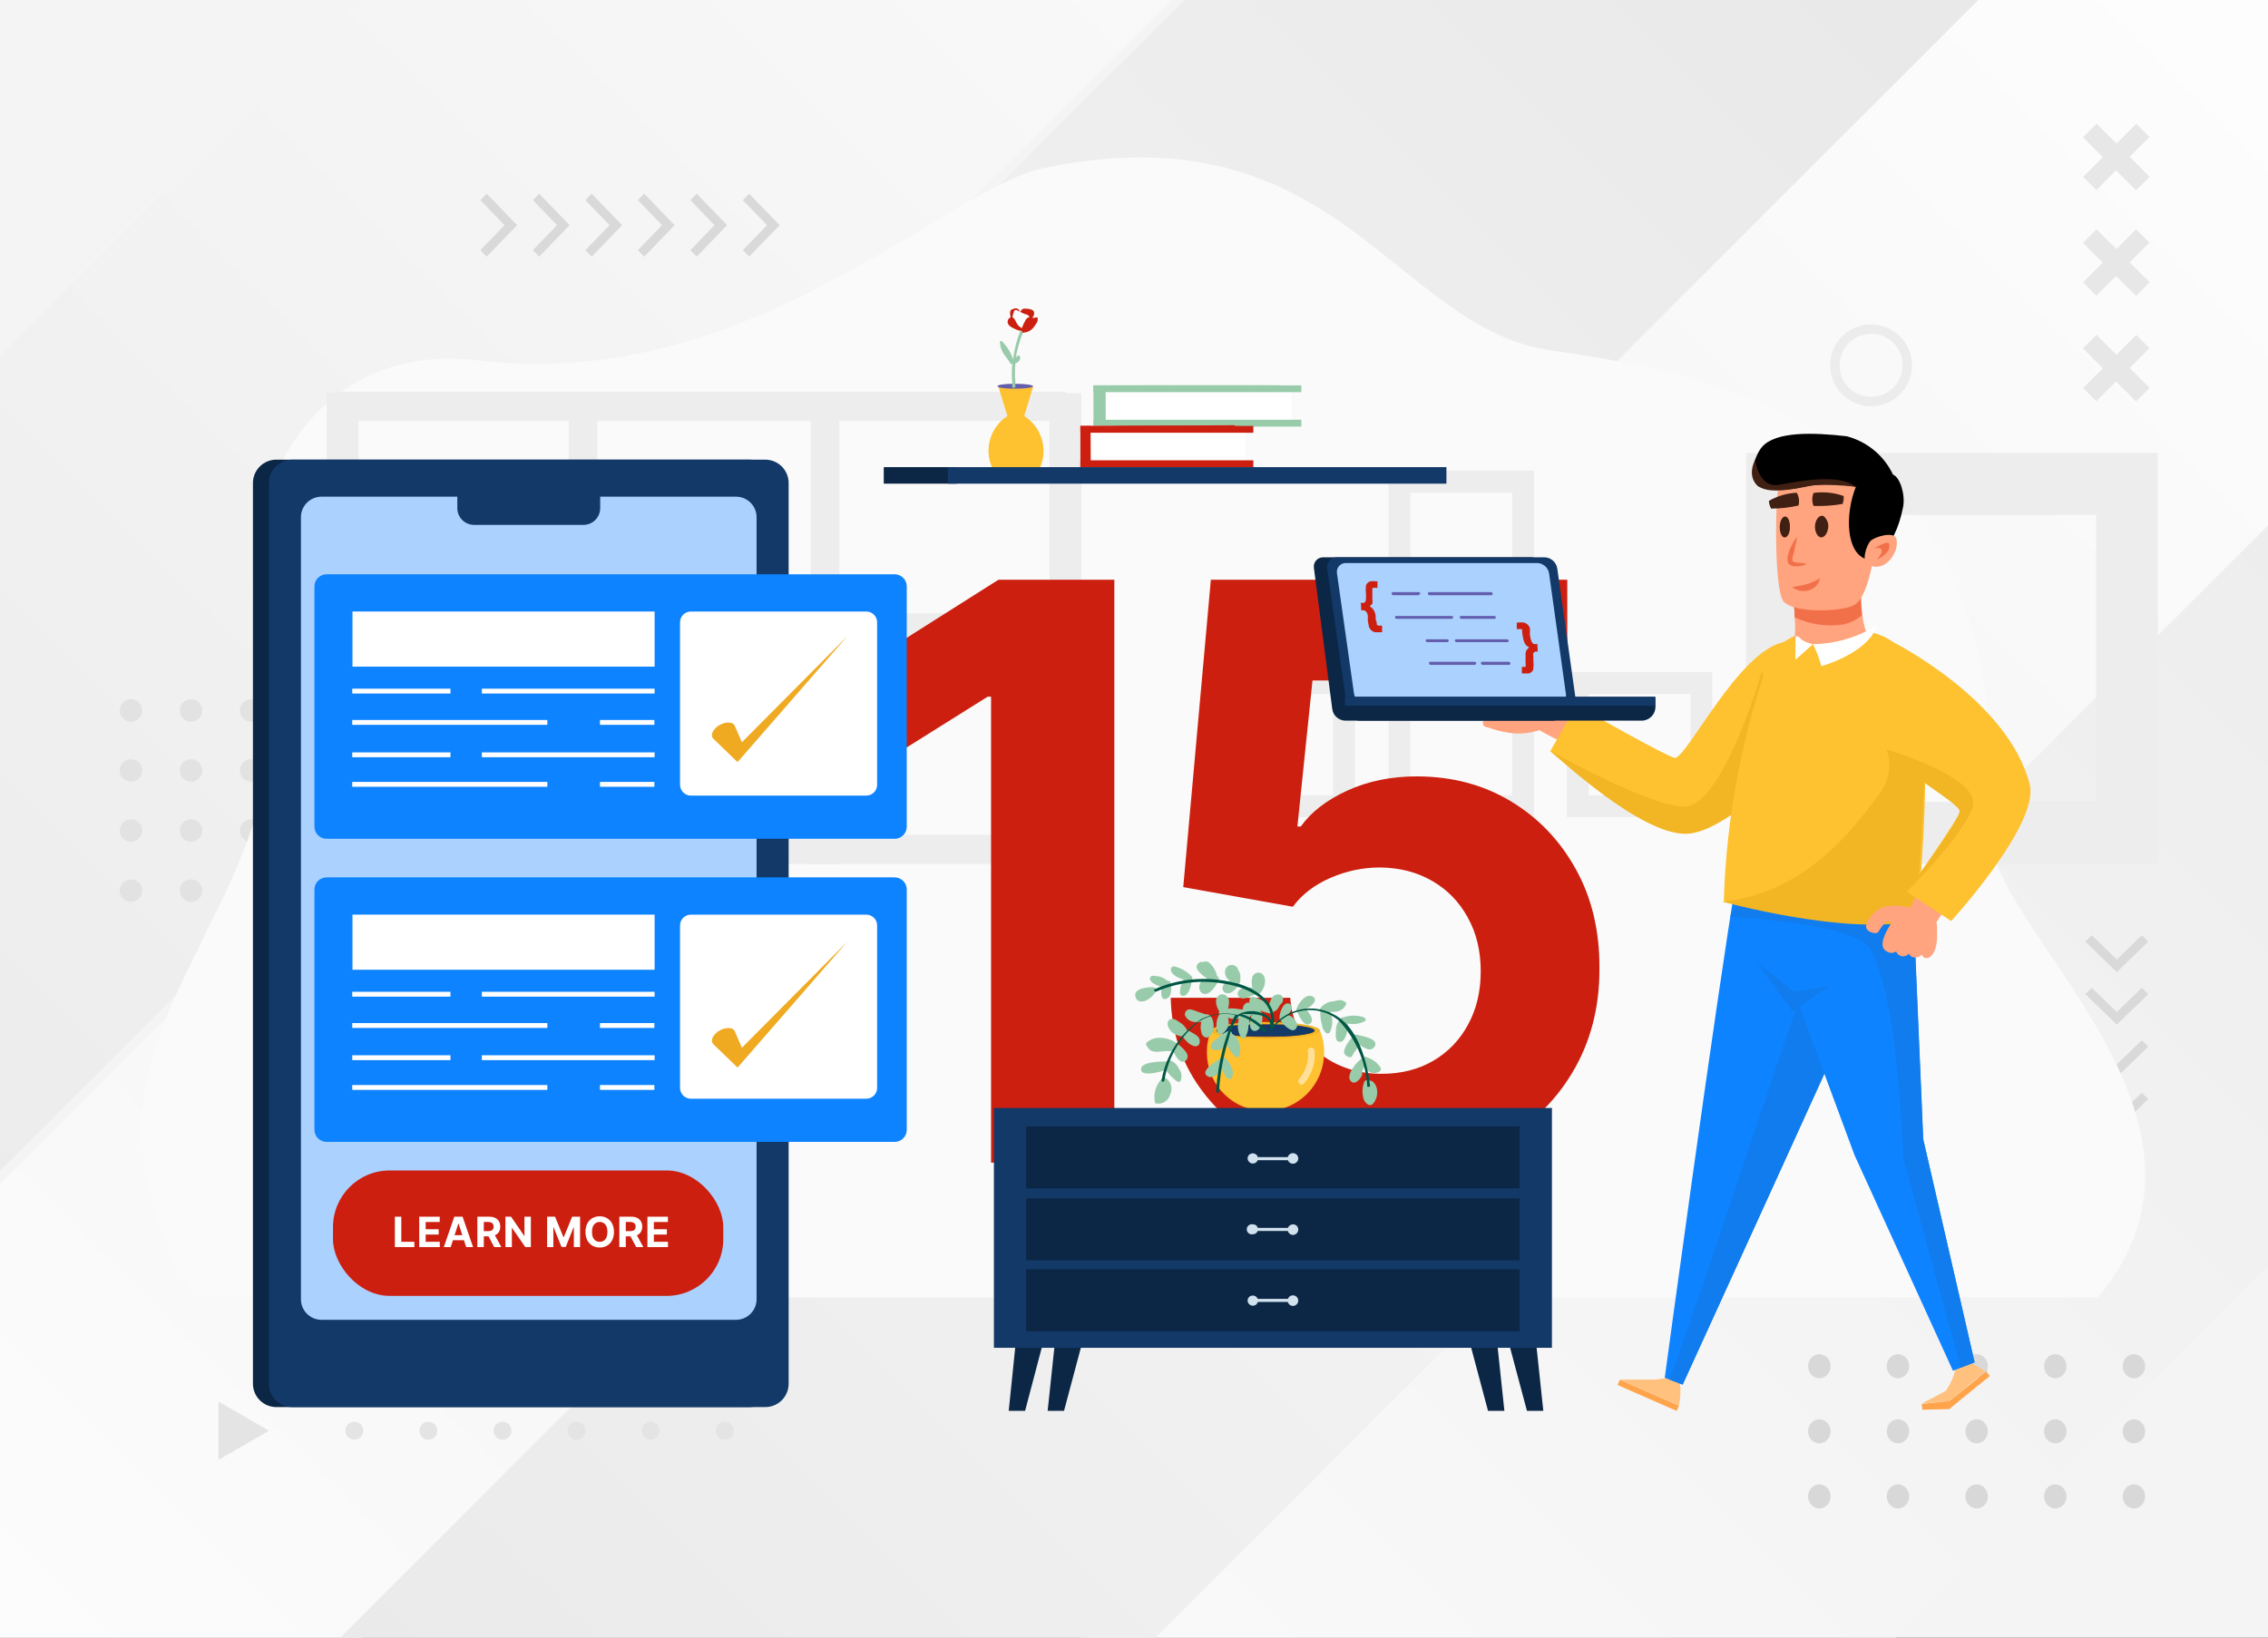 <svg width="720" height="520" viewBox="0 0 720 520" fill="none" xmlns="http://www.w3.org/2000/svg">
<rect x="0" y="0" width="720" height="520" fill="#333333" stroke="none"/>
<g clip-path="url(#clip0_4395_11535)">
<rect width="720" height="520" fill="#F4F4F4"/>
<rect x="517.044" y="-141" width="183" height="951.829" transform="rotate(45 517.044 -141)" fill="url(#paint0_linear_4395_11535)"/>
<rect x="860.044" y="3" width="183" height="951.829" transform="rotate(45 860.044 3)" fill="url(#paint1_linear_4395_11535)"/>
<rect x="720.044" y="-92" width="183" height="951.829" transform="rotate(45 720.044 -92)" fill="url(#paint2_linear_4395_11535)"/>
<rect x="417.044" y="-304" width="183" height="951.829" transform="rotate(45 417.044 -304)" fill="url(#paint3_linear_4395_11535)"/>
<ellipse cx="577.567" cy="475.172" rx="3.567" ry="3.828" fill="#D8D8D8"/>
<ellipse cx="577.567" cy="454.5" rx="3.567" ry="3.828" fill="#D8D8D8"/>
<ellipse cx="577.567" cy="433.828" rx="3.567" ry="3.828" fill="#D8D8D8"/>
<ellipse cx="602.533" cy="475.172" rx="3.567" ry="3.828" fill="#D8D8D8"/>
<ellipse cx="602.533" cy="454.5" rx="3.567" ry="3.828" fill="#D8D8D8"/>
<ellipse cx="602.533" cy="433.828" rx="3.567" ry="3.828" fill="#D8D8D8"/>
<ellipse cx="627.5" cy="475.172" rx="3.567" ry="3.828" fill="#D8D8D8"/>
<ellipse cx="627.5" cy="454.5" rx="3.567" ry="3.828" fill="#D8D8D8"/>
<ellipse cx="627.5" cy="433.828" rx="3.567" ry="3.828" fill="#D8D8D8"/>
<ellipse cx="652.467" cy="475.172" rx="3.567" ry="3.828" fill="#D8D8D8"/>
<ellipse cx="652.467" cy="454.5" rx="3.567" ry="3.828" fill="#D8D8D8"/>
<ellipse cx="652.467" cy="433.828" rx="3.567" ry="3.828" fill="#D8D8D8"/>
<ellipse cx="677.433" cy="475.172" rx="3.567" ry="3.828" fill="#D8D8D8"/>
<ellipse cx="677.433" cy="454.5" rx="3.567" ry="3.828" fill="#D8D8D8"/>
<ellipse cx="677.433" cy="433.828" rx="3.567" ry="3.828" fill="#D8D8D8"/>
<path d="M661.312 56.159L667.574 49.897L661.262 43.585L665.585 39.262L671.897 45.574L678.159 39.312L682.367 43.519L676.104 49.782L682.432 56.11L678.11 60.432L671.782 54.104L665.519 60.367L661.312 56.159Z" fill="#E7E7E7"/>
<path d="M661.312 89.686L667.574 83.424L661.262 77.112L665.585 72.79L671.897 79.101L678.159 72.839L682.367 77.047L676.104 83.309L682.432 89.637L678.11 93.96L671.782 87.632L665.519 93.894L661.312 89.686Z" fill="#E7E7E7"/>
<path d="M661.312 123.21L667.574 116.947L661.262 110.636L665.585 106.313L671.897 112.625L678.159 106.362L682.367 110.57L676.104 116.832L682.432 123.16L678.11 127.483L671.782 121.155L665.519 127.417L661.312 123.21Z" fill="#E7E7E7"/>
<circle cx="41.576" cy="225.576" r="3.576" fill="#E2E2E2"/>
<circle cx="41.576" cy="244.649" r="3.576" fill="#E2E2E2"/>
<circle cx="41.576" cy="263.721" r="3.576" fill="#E2E2E2"/>
<circle cx="41.576" cy="282.801" r="3.576" fill="#E2E2E2"/>
<circle cx="60.651" cy="225.576" r="3.576" fill="#E2E2E2"/>
<circle cx="60.651" cy="244.649" r="3.576" fill="#E2E2E2"/>
<circle cx="60.651" cy="263.721" r="3.576" fill="#E2E2E2"/>
<circle cx="60.651" cy="282.801" r="3.576" fill="#E2E2E2"/>
<circle cx="79.725" cy="225.576" r="3.576" fill="#E2E2E2"/>
<circle cx="79.725" cy="244.649" r="3.576" fill="#E2E2E2"/>
<circle cx="79.725" cy="263.721" r="3.576" fill="#E2E2E2"/>
<circle cx="79.725" cy="282.801" r="3.576" fill="#E2E2E2"/>
<circle cx="98.799" cy="225.576" r="3.576" fill="#E2E2E2"/>
<circle cx="98.799" cy="244.649" r="3.576" fill="#E2E2E2"/>
<circle cx="98.799" cy="263.721" r="3.576" fill="#E2E2E2"/>
<circle cx="98.799" cy="282.801" r="3.576" fill="#E2E2E2"/>
<circle r="2.851" transform="matrix(4.37114e-08 -1 -1 -4.37114e-08 230.099 454.306)" fill="#E4E4E4"/>
<circle r="2.851" transform="matrix(4.37114e-08 -1 -1 -4.37114e-08 206.574 454.306)" fill="#E4E4E4"/>
<circle r="2.851" transform="matrix(4.37114e-08 -1 -1 -4.37114e-08 183.049 454.306)" fill="#E4E4E4"/>
<circle r="2.851" transform="matrix(4.37114e-08 -1 -1 -4.37114e-08 159.525 454.306)" fill="#E4E4E4"/>
<circle r="2.851" transform="matrix(4.37114e-08 -1 -1 -4.37114e-08 136 454.306)" fill="#E4E4E4"/>
<circle r="2.851" transform="matrix(4.37114e-08 -1 -1 -4.37114e-08 112.475 454.306)" fill="#E4E4E4"/>
<path d="M85.386 454.307L69.347 445.047L69.347 463.567L85.386 454.307Z" fill="#E4E4E4"/>
<circle cx="130" cy="392" r="11.5" stroke="#E7E7E7" stroke-width="3"/>
<circle cx="594" cy="116" r="11.5" stroke="#ECECEC" stroke-width="3"/>
<path d="M235.833 79.435L237.83 81.5L245.503 73.565L245.503 73.566L247.5 71.501L237.83 61.5L235.833 63.565L243.506 71.5L235.833 79.435Z" fill="#D9D9D9"/>
<path d="M219.167 79.435L221.163 81.5L228.836 73.565L228.837 73.566L230.833 71.501L221.163 61.5L219.167 63.565L226.839 71.5L219.167 79.435Z" fill="#D9D9D9"/>
<path d="M202.5 79.435L204.497 81.5L212.169 73.565L212.17 73.566L214.167 71.501L204.497 61.5L202.5 63.565L210.173 71.5L202.5 79.435Z" fill="#D9D9D9"/>
<path d="M185.833 79.435L187.83 81.5L195.503 73.565L195.503 73.566L197.5 71.501L187.83 61.5L185.833 63.565L193.506 71.5L185.833 79.435Z" fill="#D9D9D9"/>
<path d="M169.167 79.435L171.163 81.5L178.836 73.565L178.837 73.566L180.833 71.501L171.163 61.5L169.167 63.565L176.839 71.5L169.167 79.435Z" fill="#D9D9D9"/>
<path d="M152.5 79.435L154.497 81.5L162.169 73.565L162.17 73.566L164.167 71.501L154.497 61.5L152.5 63.565L160.173 71.5L152.5 79.435Z" fill="#D9D9D9"/>
<path d="M664.065 347L662 348.997L669.935 356.669L669.934 356.67L671.999 358.667L682 348.997L679.935 347L672 354.673L664.065 347Z" fill="#D9D9D9"/>
<path d="M664.065 330.333L662 332.33L669.935 340.003L669.934 340.003L671.999 342L682 332.33L679.935 330.333L672 338.006L664.065 330.333Z" fill="#D9D9D9"/>
<path d="M664.065 313.667L662 315.663L669.935 323.336L669.934 323.337L671.999 325.333L682 315.663L679.935 313.667L672 321.339L664.065 313.667Z" fill="#D9D9D9"/>
<path d="M664.065 297L662 298.997L669.935 306.669L669.934 306.67L671.999 308.667L682 298.997L679.935 297L672 304.673L664.065 297Z" fill="#D9D9D9"/>
<path d="M62.235 412C62.235 412 35.763 377.236 48.434 335.544C61.106 293.852 93.538 262.209 83.062 213.714C70.578 156.482 99.748 108.174 151.627 114.415C237.756 124.901 299.923 59.804 331.539 53.313C425.259 34.09 442.322 104.492 492.946 111.357C602.098 126.149 635.847 173.77 631.895 264.456C630.641 294.352 714.198 354.268 666.021 412H62.235Z" fill="#FAFAFA"/>
<path d="M338.164 133.63V124.392L105.931 124.392V133.63H338.164Z" fill="#EDEDED"/>
<path d="M338.227 203.951V194.713H105.994V203.951H338.227Z" fill="#EDEDED"/>
<path d="M338.164 274.334V265.096H105.931V274.334H338.164Z" fill="#EDEDED"/>
<path d="M113.807 124.824H103.698V274.446H113.807V124.824Z" fill="#EDEDED"/>
<path d="M189.629 124.824H180.531V274.446H189.629V124.824Z" fill="#EDEDED"/>
<path d="M266.462 124.824H257.364V274.446H266.462V124.824Z" fill="#EDEDED"/>
<path d="M343.295 124.824H333.186V274.446H343.295V124.824Z" fill="#EDEDED"/>
<path d="M164.619 231.852C162.965 234.568 161.852 237.577 161.341 240.713C160.774 242.913 160.27 245.112 159.829 247.375H158.379C159.248 241.281 160.448 235.24 161.972 229.276C162.492 227.395 163.519 225.691 164.941 224.351C166.364 223.01 168.127 222.084 170.041 221.672C173.508 220.666 177.038 219.85 180.568 218.907C175.846 218.925 171.137 219.41 166.511 220.352C164.699 220.785 162.911 221.31 161.152 221.923C163.486 215.361 166.201 208.94 169.284 202.693C163.484 208.455 159.157 215.52 156.667 223.295C154.177 231.071 153.597 239.329 154.975 247.375H153.714C152.616 240.58 151.164 233.847 149.364 227.202C146.631 221.446 142.383 216.538 137.072 213C136.631 212.685 136.189 213 136.378 213.691C138.9 219.535 143.06 224.186 145.708 229.904C147.851 234.555 149.553 239.394 151.255 244.295C149.035 241.733 145.93 240.096 142.556 239.708C136.694 239.016 134.046 242.473 132.155 247.563C132.155 248.129 132.848 248.443 133.1 248.003C134.273 246.528 135.802 245.374 137.544 244.649C139.286 243.923 141.184 243.65 143.06 243.855C146.393 244.038 149.558 245.371 152.012 247.626H147.41L150.688 267.233H161.972L165.187 247.626H162.539C163.485 245.364 164.304 243.038 165.313 240.839C166.321 238.639 168.087 235.309 171.617 235.812C174.045 236.335 176.443 236.986 178.803 237.76C179.686 237.445 167.96 227.705 164.619 231.852Z" fill="#D3DDF8"/>
<path d="M554.322 143.873V274.334H685V143.873H554.322ZM665.458 254.664H573.864V163.48H665.458V254.664Z" fill="#EDEDED"/>
<path d="M497.398 213.44V259.44H543.542V213.44H497.398ZM536.671 252.528H504.332V220.352H536.671V252.528Z" fill="#EDEDED"/>
<path d="M440.853 213.44V259.44H486.997V213.44H440.853ZM480.063 252.528H447.724V220.352H480.063V252.528Z" fill="#EDEDED"/>
<path d="M440.853 149.403V195.404H486.997V149.403H440.853ZM480.063 188.491H447.724V156.441H480.063V188.491Z" fill="#EDEDED"/>
<path d="M383.992 213.44V259.44H430.136V213.44H383.992ZM423.202 252.528H390.864V220.352H423.202V252.528Z" fill="#EDEDED"/>
<path d="M353.757 184.085V369.172H314.625V221.229H313.54L271.155 247.799V213.095L316.974 184.085H353.757Z" fill="#CC1F0F"/>
<path d="M438.625 371.702C425.852 371.702 414.464 369.353 404.463 364.653C394.522 359.954 386.629 353.477 380.785 345.223C374.941 336.968 371.898 327.509 371.657 316.845H409.614C410.036 324.015 413.049 329.829 418.652 334.287C424.255 338.746 430.913 340.975 438.625 340.975C444.77 340.975 450.192 339.619 454.892 336.908C459.652 334.137 463.357 330.311 466.008 325.431C468.719 320.49 470.075 314.827 470.075 308.44C470.075 301.933 468.689 296.21 465.918 291.269C463.206 286.329 459.441 282.473 454.621 279.701C449.801 276.93 444.288 275.514 438.082 275.454C432.66 275.454 427.388 276.568 422.267 278.798C417.206 281.027 413.259 284.069 410.428 287.925L375.634 281.69L384.4 184.085H497.549V216.078H416.664L411.874 262.44H412.958C416.212 257.861 421.122 254.065 427.689 251.053C434.256 248.04 441.607 246.534 449.741 246.534C460.887 246.534 470.828 249.155 479.564 254.397C488.3 259.638 495.199 266.838 500.26 275.996C505.321 285.094 507.821 295.577 507.761 307.446C507.821 319.918 504.929 331.004 499.085 340.704C493.301 350.344 485.197 357.935 474.774 363.478C464.411 368.961 452.361 371.702 438.625 371.702Z" fill="#CC1F0F"/>
<path d="M87.742 446.807H237.865C241.976 446.807 245.308 443.485 245.308 439.388L245.308 153.374C245.308 149.276 241.976 145.954 237.865 145.954H87.742C83.632 145.954 80.299 149.276 80.299 153.374L80.299 439.388C80.299 443.485 83.632 446.807 87.742 446.807Z" fill="#0C2646"/>
<path d="M92.798 446.807H242.921C247.031 446.807 250.363 443.485 250.363 439.388L250.363 153.374C250.363 149.276 247.031 145.954 242.921 145.954H92.798C88.687 145.954 85.355 149.276 85.355 153.374L85.355 439.388C85.355 443.485 88.687 446.807 92.798 446.807Z" fill="#123968"/>
<path d="M102.066 419.088H233.652C237.258 419.088 240.182 416.174 240.182 412.578L240.182 164.224C240.182 160.628 237.258 157.714 233.652 157.714H102.066C98.46 157.714 95.536 160.628 95.536 164.224L95.536 412.578C95.536 416.174 98.46 419.088 102.066 419.088Z" fill="#ABD1FE"/>
<path d="M150.516 166.673H185.203C188.15 166.673 190.539 164.292 190.539 161.354V153.374C190.539 150.436 188.15 148.054 185.203 148.054H150.516C147.568 148.054 145.179 150.436 145.179 153.374V161.354C145.179 164.292 147.568 166.673 150.516 166.673Z" fill="#123968"/>
<path d="M103.681 266.351H283.997C286.13 266.351 287.859 264.628 287.859 262.501V186.203C287.859 184.077 286.13 182.353 283.997 182.353L103.681 182.353C101.549 182.353 99.82 184.077 99.82 186.203V262.501C99.82 264.628 101.549 266.351 103.681 266.351Z" fill="#0E83FF"/>
<path d="M219.328 252.632H275.009C276.91 252.632 278.45 251.096 278.45 249.202V197.613C278.45 195.718 276.91 194.183 275.009 194.183H219.328C217.428 194.183 215.887 195.718 215.887 197.613V249.202C215.887 251.096 217.428 252.632 219.328 252.632Z" fill="white"/>
<path d="M111.897 211.682H207.812V194.183H111.897V211.682Z" fill="white"/>
<path d="M207.812 218.682H152.973V220.222H207.812V218.682Z" fill="white"/>
<path d="M143.003 218.682H111.826V220.222H143.003V218.682Z" fill="white"/>
<path d="M207.742 228.622H190.469V230.162H207.742V228.622Z" fill="white"/>
<path d="M173.757 228.622H111.826V230.162H173.757V228.622Z" fill="white"/>
<path d="M207.812 238.912H152.973V240.452H207.812V238.912Z" fill="white"/>
<path d="M143.003 238.912H111.826V240.452H143.003V238.912Z" fill="white"/>
<path d="M207.742 248.292H190.469V249.832H207.742V248.292Z" fill="white"/>
<path d="M173.757 248.292H111.826V249.832H173.757V248.292Z" fill="white"/>
<path d="M103.681 362.599H283.997C286.13 362.599 287.859 360.876 287.859 358.749V282.451C287.859 280.325 286.13 278.601 283.997 278.601H103.681C101.549 278.601 99.82 280.325 99.82 282.451V358.749C99.82 360.876 101.549 362.599 103.681 362.599Z" fill="#0E83FF"/>
<path d="M219.328 348.879H275.009C276.91 348.879 278.45 347.344 278.45 345.449V293.861C278.45 291.966 276.91 290.431 275.009 290.431H219.328C217.428 290.431 215.887 291.966 215.887 293.861V345.449C215.887 347.344 217.428 348.879 219.328 348.879Z" fill="white"/>
<path d="M111.897 307.93H207.812V290.431H111.897V307.93Z" fill="white"/>
<path d="M207.812 314.93H152.973V316.47H207.812V314.93Z" fill="white"/>
<path d="M143.003 314.93H111.826V316.47H143.003V314.93Z" fill="white"/>
<path d="M207.742 324.87H190.469V326.41H207.742V324.87Z" fill="white"/>
<path d="M173.757 324.87H111.826V326.41H173.757V324.87Z" fill="white"/>
<path d="M207.812 335.09H152.973V336.63H207.812V335.09Z" fill="white"/>
<path d="M143.003 335.09H111.826V336.63H143.003V335.09Z" fill="white"/>
<path d="M207.742 344.54H190.469V346.08H207.742V344.54Z" fill="white"/>
<path d="M173.757 344.54H111.826V346.08H173.757V344.54Z" fill="white"/>
<path d="M625.881 436.098C628.198 436.868 618.859 444.778 618.859 444.778L609.942 445.758C609.942 445.758 614.646 443.378 618.859 440.998C623.072 438.618 623.915 435.468 625.881 436.098Z" fill="#FFC17D"/>
<path d="M618.789 447.437L610.293 447.647L610.082 445.827L621.949 444.497L618.789 447.437Z" fill="#FFA44A"/>
<path d="M615.84 444.707C616.753 443.028 618.017 441.418 619.14 439.248C621.808 433.998 620.334 432.248 622.159 431.758C623.985 431.268 630.164 435.468 630.164 435.468L618.859 444.918L615.84 444.707Z" fill="#FFC17D"/>
<path d="M618.859 444.917L630.515 435.468L631.709 436.937L618.859 447.367V444.917Z" fill="#FFA44A"/>
<path d="M532.633 437.498C534.248 439.318 533.055 446.317 533.055 446.317L514.237 438.058C514.237 438.058 519.433 438.058 524.629 438.058C529.825 438.058 531.37 436.028 532.633 437.498Z" fill="#FFC17D"/>
<path d="M532.997 446.355L514.235 438.113L513.498 439.778L532.261 448.02L532.997 446.355Z" fill="#FFA44A"/>
<path d="M551.522 277.201C544.5 319.2 528.491 437.497 528.491 437.497L534.178 439.667C534.178 439.667 585.787 326.69 587.683 322C589.579 317.31 586.77 286.371 586.77 286.371L551.522 277.201Z" fill="#0E83FF"/>
<path d="M571.323 316.68C572.938 312.34 588.807 290.221 588.807 290.221C589.308 300.827 588.932 311.456 587.683 322C585.787 326.69 534.178 439.668 534.178 439.668L529.895 438.058C534.038 428.468 569.708 321.51 571.323 316.68Z" fill="#107CEE"/>
<path d="M619.983 435.258L588.736 366.799L569.497 314.86L560.79 308.14L562.195 276.081L607.063 279.651L610.574 361.759L626.864 432.598L619.983 435.258Z" fill="#0E83FF"/>
<path d="M569.076 321.16L580.591 313.11L569.497 314.86L557.56 305.48L569.076 321.16Z" fill="#107CEE"/>
<path d="M604.184 367.569C604.184 367.569 602.78 317.38 593.862 301.491C588.947 292.881 549.205 291.201 549.205 291.201L556.226 275.311L606.993 279.651L610.503 361.759L626.864 432.598L622.44 434.278L604.184 367.569Z" fill="#107CEE"/>
<path d="M481.375 224.842C479.48 227.362 481.375 230.792 483.342 231.842C485.308 232.892 487.835 231.842 488.678 231.842C491.674 233.632 494.822 235.155 498.087 236.392C500.745 234.534 503.111 232.293 505.109 229.742C502.581 227.922 500.123 226.732 497.385 224.982C494.722 222.926 491.482 221.751 488.116 221.622C485.619 222.069 483.289 223.181 481.375 224.842Z" fill="#FFA47F"/>
<path d="M471.405 222.742C470.773 222.322 471.405 220.432 472.037 220.502C473.968 220.925 475.818 221.658 477.514 222.672C479.413 223.664 481.555 224.101 483.693 223.932C485.715 223.826 487.731 223.616 489.731 223.302C490.714 223.302 490.855 224.282 489.731 224.422H488.538C488.959 224.422 488.538 225.192 488.538 225.402C485.118 226.784 481.327 226.957 477.794 225.892C475.575 225.034 473.436 223.98 471.405 222.742Z" fill="#FFA47F"/>
<path d="M469.579 227.222C469.017 226.802 469.579 225.192 469.579 225.122C471.593 225.086 473.572 225.646 475.267 226.732C477.189 227.73 479.355 228.167 481.516 227.992C483.515 227.886 485.507 227.676 487.484 227.362C488.467 227.362 488.608 228.342 487.484 228.482H486.291C486.712 228.482 486.291 229.252 486.291 229.462C482.871 230.844 479.08 231.017 475.548 229.952C473.479 229.224 471.482 228.31 469.579 227.222Z" fill="#FFA47F"/>
<path d="M472.388 231.002C471.686 231.002 470.773 230.512 470.773 229.812C470.773 229.112 470.773 228.902 471.194 228.762C473.347 228.591 475.506 229.002 477.443 229.952C479.584 230.513 481.833 230.513 483.974 229.952C485.869 229.532 487.765 228.972 489.591 228.412C491.416 227.852 491.065 229.252 490.082 229.532H488.959C489.45 229.532 491.276 230.722 490.785 231.002C486.975 232.779 482.709 233.342 478.567 232.612C476.463 232.259 474.395 231.72 472.388 231.002Z" fill="#FFA47F"/>
<path d="M469.158 225.052C468.526 224.632 469.158 222.882 470 223.022C471.749 223.242 473.44 223.788 474.986 224.632C476.911 225.623 479.075 226.059 481.235 225.892C483.234 225.786 485.226 225.576 487.203 225.262C488.257 225.262 488.327 226.242 487.203 226.382H485.94C486.431 226.382 485.94 227.152 485.94 227.362C482.495 228.744 478.682 228.917 475.126 227.852C473.043 227.133 471.042 226.194 469.158 225.052Z" fill="#FFA47F"/>
<path d="M478.988 221.062C478.988 221.062 478.988 218.822 479.761 218.682C482.417 218.389 485.106 218.701 487.625 219.592C490.472 220.787 493.142 222.365 495.559 224.282C495.559 224.702 493.242 224.282 492.821 224.282C492.776 224.404 492.702 224.514 492.603 224.599C492.505 224.685 492.387 224.744 492.259 224.772C489.24 225.262 488.187 223.302 485.799 222.392C483.412 221.482 480.814 222.252 478.988 221.062Z" fill="#FFA47F"/>
<path d="M575.536 226.382C575.536 226.382 564.582 255.781 538.181 264.251C525.752 268.241 492.119 238.562 492.119 238.562L500.474 224.002C500.474 224.002 530.246 240.942 531.791 240.662C535.863 240.032 551.803 207.062 566.127 203.913C572.095 202.583 577.923 215.602 575.536 226.382Z" fill="#FEC12F"/>
<path d="M559.386 212.942C559.386 212.942 548.151 252.282 536.425 255.851C527.578 258.441 492.47 238.562 492.47 238.562C492.47 238.562 521.89 266.561 536.425 264.671C550.96 262.781 567.32 240.662 567.32 240.662L559.386 212.942Z" fill="#F2B523"/>
<path d="M583.751 199.643C572.025 199.223 563.88 203.423 561.282 210.212C552.736 234.689 548 260.325 547.238 286.231C547.238 286.231 586.7 296.521 608.537 292.251C608.537 292.251 615.068 230.442 607.695 212.662C602.499 200.413 592.037 199.923 583.751 199.643Z" fill="#FEC12F"/>
<path d="M567.882 186.413C568.154 186.948 568.366 187.512 568.514 188.093C568.933 189.446 569.262 190.826 569.497 192.223C569.654 193.477 569.724 194.739 569.708 196.003C569.951 198.33 569.951 200.676 569.708 203.003C573.415 204.42 577.399 204.975 581.354 204.623C585.309 204.271 589.131 203.022 592.528 200.973C591.934 199.245 591.51 197.463 591.264 195.653C590.881 192.682 590.716 189.688 590.773 186.693L567.882 186.413Z" fill="#FFA47F"/>
<path d="M567.882 186.413C568.154 186.948 568.366 187.512 568.514 188.093C569.024 189.42 569.354 190.809 569.497 192.223C569.654 193.477 569.724 194.739 569.708 196.003C574.469 198.264 579.796 199.068 585.015 198.313C587.262 197.845 589.359 196.836 591.124 195.373C590.801 192.491 590.683 189.591 590.773 186.693L567.882 186.413Z" fill="#F27049"/>
<path d="M595.898 198.523C589.796 202.36 582.75 204.443 575.536 204.543C576.671 206.775 577.565 209.122 578.204 211.542C578.204 211.542 593.23 207.413 595.898 198.523Z" fill="white"/>
<path d="M571.253 202.373C571.253 202.373 572.095 203.843 575.536 204.543L569.989 209.513C569.989 209.513 569.989 203.493 569.989 202.513C569.989 201.533 571.253 202.373 571.253 202.373Z" fill="white"/>
<path d="M598.918 238.002C599.817 240.538 600.011 243.269 599.479 245.907C598.948 248.544 597.71 250.988 595.899 252.982C588.456 263.341 572.657 283.781 546.747 286.301C546.747 286.301 586.63 297.291 608.046 292.321C608.046 292.321 611.908 248.222 610.714 232.962C610.644 227.432 598.918 238.002 598.918 238.002Z" fill="#F2B523"/>
<path d="M598.988 302.12C599.422 302.418 599.936 302.578 600.463 302.578C600.989 302.578 601.504 302.418 601.937 302.12C602.082 302.512 602.328 302.858 602.65 303.125C602.972 303.392 603.358 303.57 603.771 303.641C604.184 303.712 604.608 303.673 605.001 303.529C605.393 303.385 605.742 303.141 606.01 302.82C606.154 303.182 606.407 303.49 606.734 303.703C607.06 303.916 607.445 304.024 607.835 304.01C608.256 304.052 608.68 303.991 609.072 303.833C609.463 303.674 609.81 303.423 610.082 303.1C610.153 303.336 610.278 303.552 610.446 303.732C610.614 303.912 610.821 304.052 611.052 304.14C611.282 304.228 611.53 304.262 611.776 304.239C612.022 304.217 612.259 304.138 612.47 304.01C614.927 302.4 615.068 298.2 614.927 295.541C615.089 294.136 614.82 292.715 614.155 291.465C613.491 290.216 612.463 289.196 611.206 288.541C609.005 287.881 606.636 288.06 604.56 289.043C602.484 290.026 600.849 291.743 599.971 293.861C598.918 295.541 595.899 300.58 598.988 302.12Z" fill="#FFA47F"/>
<path d="M598.145 287.911C600.465 287.467 602.848 287.467 605.167 287.911C605.473 287.901 605.775 287.977 606.039 288.132C606.303 288.287 606.517 288.513 606.657 288.784C606.797 289.056 606.857 289.361 606.829 289.665C606.801 289.969 606.688 290.259 606.501 290.501C605.307 291.831 603.833 293.371 602.007 293.231C600.182 293.091 600.182 292.321 599.199 292.601C598.216 292.881 596.882 294.841 596.32 295.891C595.758 296.941 591.826 295.891 592.458 293.721C592.913 292.392 593.66 291.181 594.644 290.176C595.628 289.171 596.824 288.397 598.145 287.911Z" fill="#FFA47F"/>
<path d="M605.307 290.431L610.644 279.861L619.421 285.601L613.172 295.261L605.307 290.431Z" fill="#FFA47F"/>
<path d="M601.024 203.912C601.024 203.912 637.537 222.252 644.348 249.062C647.578 261.661 619.421 292.461 619.421 292.461L605.378 283.221C605.378 283.221 622.44 259.001 622.3 257.461C622.3 253.401 603.552 244.582 598.918 237.932C597.303 228.902 594.283 213.642 601.024 203.912Z" fill="#FEC12F"/>
<path d="M598.918 238.002C598.918 238.002 629.321 246.892 626.232 256.271C623.142 265.651 605.167 283.291 605.167 283.291C605.167 283.291 622.44 260.331 622.089 257.531C621.738 254.731 602.148 244.162 598.918 238.002Z" fill="#F2B523"/>
<path d="M427.028 228.832H492.891C493.342 228.838 493.788 228.745 494.199 228.561C494.61 228.376 494.975 228.104 495.27 227.764C495.564 227.424 495.78 227.024 495.903 226.592C496.026 226.159 496.052 225.706 495.98 225.262L490.153 180.463C489.989 179.498 489.493 178.62 488.749 177.981C488.006 177.342 487.061 176.982 486.08 176.963H420.147C419.702 176.944 419.258 177.026 418.849 177.203C418.44 177.38 418.077 177.647 417.786 177.984C417.495 178.32 417.285 178.718 417.171 179.148C417.057 179.577 417.042 180.027 417.127 180.463L422.955 225.262C423.117 226.234 423.61 227.121 424.353 227.771C425.095 228.422 426.04 228.797 427.028 228.832Z" fill="#0C2646"/>
<path d="M431.241 225.472H497.174C497.623 225.48 498.067 225.388 498.476 225.203C498.884 225.018 499.246 224.745 499.535 224.403C499.824 224.061 500.034 223.659 500.147 223.227C500.261 222.794 500.277 222.342 500.193 221.902L494.365 180.463C494.204 179.51 493.718 178.641 492.989 178.003C492.26 177.365 491.332 176.998 490.363 176.963H424.43C423.983 176.947 423.537 177.03 423.126 177.206C422.715 177.382 422.348 177.648 422.052 177.983C421.757 178.318 421.539 178.714 421.416 179.143C421.293 179.572 421.267 180.023 421.34 180.463L427.239 221.902C427.385 222.869 427.865 223.754 428.595 224.405C429.326 225.057 430.261 225.434 431.241 225.472Z" fill="#123968"/>
<path d="M433.558 223.582H494.295C494.713 223.602 495.13 223.526 495.514 223.36C495.898 223.194 496.239 222.942 496.51 222.624C496.781 222.307 496.976 221.931 497.079 221.527C497.182 221.123 497.19 220.7 497.104 220.292L491.767 182.003C491.608 181.124 491.152 180.325 490.475 179.74C489.799 179.154 488.942 178.817 488.046 178.783H427.239C426.831 178.778 426.428 178.862 426.057 179.028C425.685 179.194 425.355 179.439 425.087 179.746C424.82 180.052 424.623 180.412 424.509 180.802C424.396 181.192 424.369 181.602 424.43 182.003L429.837 220.222C429.967 221.127 430.41 221.958 431.089 222.571C431.769 223.185 432.642 223.542 433.558 223.582Z" fill="#ABD1FE"/>
<path d="M520.907 228.832H431.662C430.489 228.832 429.364 228.368 428.534 227.541C427.705 226.714 427.239 225.592 427.239 224.422V221.272H525.542V224.422C525.542 225.019 525.421 225.611 525.186 226.16C524.951 226.709 524.606 227.205 524.172 227.617C523.739 228.03 523.226 228.35 522.665 228.559C522.104 228.768 521.506 228.861 520.907 228.832Z" fill="#0C2646"/>
<path d="M426.958 224.072H525.401V221.272H426.958V224.072Z" fill="#123968"/>
<path d="M594.494 178.223C594.494 178.223 592.739 190.123 588.456 192.223C584.172 194.323 569.357 194.743 566.197 190.963C563.037 187.183 563.599 155.964 564.793 153.654C565.986 151.344 586.56 142.174 593.581 152.114C600.603 162.053 594.494 178.223 594.494 178.223Z" fill="#FFA47F"/>
<path d="M559.456 141.824C563.81 136.994 575.465 137.274 586.279 138.534C589.47 139.37 592.438 140.894 594.974 142.998C597.51 145.103 599.551 147.737 600.954 150.714C603.131 151.484 604.886 156.944 604.184 160.864C601.375 175.423 594.003 177.943 592.598 177.593C586.138 175.773 585.577 163.593 589.158 154.564C583.634 153.549 577.97 153.549 572.446 154.564C567.841 155.749 563.008 155.749 558.403 154.564C554.611 151.974 557.069 144.484 559.456 141.824Z" fill="black"/>
<path d="M585.296 157.504C582.24 156.409 578.962 156.073 575.746 156.524C575.466 157.176 575.322 157.879 575.322 158.588C575.322 159.298 575.466 160.001 575.746 160.653C578.826 160.765 581.909 160.554 584.945 160.023C585.245 159.219 585.365 158.359 585.296 157.504Z" fill="#412014"/>
<path d="M561.563 159.044C564.263 157.491 567.296 156.603 570.41 156.454C571.098 157.69 571.299 159.138 570.972 160.514C568.118 161.177 565.195 161.506 562.265 161.494C561.833 160.747 561.591 159.905 561.563 159.044Z" fill="#412014"/>
<path d="M580.31 168.003C579.959 169.753 578.906 170.873 577.853 170.593C576.8 170.313 575.957 168.423 576.238 166.533C576.519 164.643 577.783 163.383 578.906 163.873C579.503 164.363 579.951 165.009 580.2 165.739C580.448 166.468 580.486 167.253 580.31 168.003Z" fill="#412014"/>
<path d="M568.233 167.513C568.233 169.263 567.461 170.663 566.548 170.663C565.635 170.663 564.933 169.053 565.003 167.163C565.073 165.273 565.916 163.873 566.829 164.013C567.742 164.153 568.303 165.763 568.233 167.513Z" fill="#412014"/>
<path d="M570.55 170.453C570.55 170.453 567.742 176.683 568.374 178.293C569.006 179.903 573.64 179.063 573.64 179.063L570.55 170.453Z" fill="#FFA47F"/>
<path d="M570.55 170.453C570.367 171.612 570.109 172.758 569.778 173.883C569.778 175.003 569.216 176.123 569.076 177.103C568.935 178.083 569.076 178.083 569.076 178.153C569.076 178.223 569.708 178.573 570.199 178.643C570.691 178.713 572.376 178.643 573.57 179.063C572.486 179.619 571.276 179.885 570.059 179.833C569.326 179.877 568.602 179.653 568.023 179.203C567.845 179.045 567.703 178.85 567.606 178.633C567.509 178.416 567.46 178.181 567.461 177.943C567.426 177.594 567.426 177.242 567.461 176.893C567.963 174.532 569.022 172.325 570.55 170.453Z" fill="#F27049"/>
<path d="M593.792 171.783C595.196 170.383 601.235 168.633 602.007 171.013C603.201 174.863 598.567 182.283 593.02 179.273C590.773 178.153 592.598 173.043 593.792 171.783Z" fill="#FFA47F"/>
<path d="M594.845 174.233C594.845 174.233 599.269 171.363 599.69 172.693C600.533 175.213 596.882 177.313 595.828 177.663C595.828 177.663 597.865 175.493 597.303 174.513C596.741 173.533 594.845 174.233 594.845 174.233Z" fill="#F27049"/>
<path d="M589.158 154.564C584.847 154.058 580.506 153.871 576.168 154.004C573.219 154.424 562.124 157.504 558.192 154.354C554.26 151.204 557.209 145.954 557.209 145.954C557.209 145.954 558.192 155.124 564.793 153.934C571.393 152.744 583.751 150.294 589.158 154.564Z" fill="#412014"/>
<path d="M568.935 186.413C570.511 187.002 572.24 187.046 573.845 186.538C575.449 186.03 576.836 185 577.783 183.613L568.935 186.413Z" fill="#FFA47F"/>
<path d="M568.935 186.413L571.393 185.993L573.57 185.503C575.044 185.04 576.458 184.406 577.783 183.613C577.608 184.536 577.171 185.39 576.524 186.072C575.877 186.755 575.046 187.238 574.131 187.463C573.244 187.716 572.309 187.752 571.405 187.57C570.501 187.387 569.654 186.99 568.935 186.413Z" fill="#F27049"/>
<path d="M473.441 189.003H453.851C453.713 189.004 453.58 188.955 453.476 188.864C453.373 188.774 453.306 188.649 453.289 188.513C453.289 188.513 453.289 188.023 453.71 188.023H473.371C473.501 188.023 473.626 188.075 473.718 188.166C473.811 188.258 473.862 188.383 473.862 188.513C473.873 188.574 473.869 188.636 473.853 188.695C473.836 188.755 473.807 188.81 473.767 188.856C473.727 188.903 473.677 188.94 473.62 188.966C473.564 188.991 473.503 189.004 473.441 189.003Z" fill="#635DAD"/>
<path d="M450.34 189.003H442.335C442.198 189.004 442.064 188.955 441.961 188.864C441.857 188.774 441.791 188.649 441.773 188.513C441.773 188.513 441.773 188.023 442.195 188.023H450.34C450.477 188.022 450.611 188.071 450.714 188.161C450.818 188.252 450.884 188.377 450.902 188.513L450.34 189.003Z" fill="#635DAD"/>
<path d="M474.424 196.493H463.962C463.824 196.494 463.691 196.445 463.587 196.354C463.484 196.264 463.417 196.139 463.4 196.003C463.4 195.891 463.444 195.785 463.523 195.706C463.602 195.627 463.71 195.583 463.821 195.583H474.284C474.284 195.583 474.845 195.583 474.845 196.003C474.845 196.423 474.705 196.493 474.424 196.493Z" fill="#635DAD"/>
<path d="M460.872 196.493H443.318C443.193 196.478 443.076 196.422 442.987 196.333C442.898 196.244 442.841 196.128 442.827 196.003C442.827 196.003 442.827 195.583 443.248 195.583H460.802C460.927 195.59 461.047 195.633 461.147 195.708C461.247 195.783 461.322 195.885 461.364 196.003C461.364 196.003 461.153 196.493 460.872 196.493Z" fill="#635DAD"/>
<path d="M478.426 203.913H462.417C462.279 203.914 462.146 203.864 462.043 203.774C461.939 203.684 461.873 203.559 461.855 203.423C461.855 203.311 461.9 203.204 461.979 203.126C462.058 203.047 462.165 203.003 462.277 203.003H478.426C478.551 203.009 478.671 203.053 478.771 203.128C478.871 203.202 478.947 203.305 478.988 203.423C478.989 203.493 478.974 203.563 478.945 203.628C478.916 203.692 478.874 203.75 478.82 203.796C478.767 203.843 478.704 203.877 478.636 203.897C478.568 203.917 478.497 203.923 478.426 203.913Z" fill="#635DAD"/>
<path d="M459.538 203.913H453.148C453.011 203.914 452.878 203.864 452.774 203.774C452.671 203.684 452.604 203.559 452.587 203.423C452.587 203.311 452.631 203.204 452.71 203.126C452.789 203.047 452.896 203.003 453.008 203.003H459.398C459.523 203.009 459.643 203.053 459.742 203.128C459.842 203.202 459.918 203.305 459.959 203.423C459.959 203.423 459.819 203.913 459.538 203.913Z" fill="#635DAD"/>
<path d="M479.058 211.122H470.632C470.507 211.108 470.391 211.051 470.301 210.962C470.212 210.873 470.156 210.757 470.141 210.632C470.131 210.572 470.134 210.509 470.15 210.45C470.167 210.391 470.196 210.336 470.236 210.289C470.277 210.242 470.327 210.205 470.383 210.18C470.439 210.154 470.5 210.142 470.562 210.142H478.988C479.113 210.157 479.23 210.214 479.319 210.302C479.408 210.391 479.465 210.508 479.48 210.632C479.49 210.693 479.487 210.755 479.47 210.815C479.454 210.874 479.424 210.929 479.384 210.976C479.344 211.022 479.294 211.06 479.238 211.085C479.181 211.111 479.12 211.123 479.058 211.122Z" fill="#635DAD"/>
<path d="M468.175 211.122H454.132C454.006 211.108 453.89 211.051 453.801 210.962C453.711 210.873 453.655 210.757 453.64 210.632C453.63 210.572 453.633 210.509 453.649 210.45C453.666 210.391 453.695 210.336 453.736 210.289C453.776 210.242 453.826 210.205 453.882 210.18C453.938 210.154 454 210.142 454.061 210.142H468.105C468.242 210.141 468.375 210.191 468.479 210.281C468.582 210.371 468.649 210.496 468.666 210.632C468.666 210.632 468.456 211.122 468.175 211.122Z" fill="#635DAD"/>
<path d="M488.186 206.922C487.885 206.866 487.575 206.866 487.274 206.922C487.062 207.03 486.89 207.201 486.782 207.412C486.702 207.734 486.702 208.071 486.782 208.392C486.756 208.859 486.756 209.326 486.782 209.792C486.872 210.583 486.872 211.382 486.782 212.172C486.789 212.367 486.755 212.561 486.683 212.742C486.61 212.922 486.5 213.086 486.361 213.222C486.072 213.557 485.674 213.78 485.237 213.852H483.622H483.131V211.752H484.325V211.402C484.371 211.148 484.371 210.887 484.325 210.632C484.286 209.956 484.286 209.279 484.325 208.602C484.284 208.137 484.284 207.668 484.325 207.202C484.377 206.866 484.523 206.551 484.746 206.293C484.925 206.01 485.165 205.771 485.448 205.593C485.074 205.369 484.721 205.111 484.395 204.823C484.078 204.376 483.84 203.879 483.693 203.353C483.478 202.476 483.314 201.588 483.201 200.693C483.233 200.39 483.233 200.085 483.201 199.783C483.065 199.735 482.916 199.735 482.78 199.783C482.361 199.721 481.935 199.721 481.516 199.783V197.683H482.007C482.613 197.597 483.227 197.597 483.833 197.683C484.243 197.823 484.623 198.037 484.956 198.313C485.268 198.605 485.508 198.964 485.659 199.363C485.735 200.037 485.735 200.718 485.659 201.393C485.716 202.084 485.857 202.765 486.08 203.423C486.221 203.826 486.463 204.188 486.782 204.473C487.198 204.568 487.63 204.568 488.046 204.473L488.186 206.922Z" fill="#CC1F0F"/>
<path d="M432.013 191.383C432.381 191.481 432.769 191.481 433.137 191.383C433.286 191.25 433.406 191.089 433.491 190.908C433.575 190.728 433.622 190.532 433.628 190.333C433.675 189.657 433.675 188.979 433.628 188.303C433.529 187.63 433.529 186.946 433.628 186.273C433.621 186.078 433.655 185.884 433.728 185.704C433.8 185.523 433.91 185.359 434.05 185.223C434.306 184.918 434.648 184.699 435.033 184.593C435.614 184.498 436.207 184.498 436.788 184.593H437.28V186.693C436.864 186.595 436.431 186.595 436.016 186.693C435.9 186.663 435.78 186.663 435.665 186.693V187.603C435.665 188.933 435.665 189.843 435.665 190.263C435.778 190.746 435.778 191.249 435.665 191.733L434.822 192.503C435.146 192.679 435.433 192.917 435.665 193.203C435.953 193.444 436.171 193.759 436.296 194.113C436.53 194.546 436.674 195.022 436.718 195.513C436.718 196.563 436.718 197.193 437.069 197.543C437.009 197.796 437.009 198.059 437.069 198.313C437.202 198.467 437.371 198.587 437.56 198.663H438.754V200.763H438.263H436.577C436.107 200.67 435.67 200.452 435.313 200.133C435.002 199.84 434.762 199.481 434.611 199.083C434.415 198.3 434.274 197.505 434.19 196.703C434.274 196.24 434.274 195.766 434.19 195.303C434.136 194.945 433.991 194.608 433.769 194.323C433.626 194.088 433.401 193.913 433.137 193.833C432.815 193.743 432.475 193.743 432.154 193.833L432.013 191.383Z" fill="#CC1F0F"/>
<path d="M384.477 327.25C383.555 329.467 383.101 331.85 383.143 334.25C383.143 339.169 385.103 343.887 388.593 347.366C392.082 350.845 396.815 352.799 401.75 352.799C406.685 352.799 411.418 350.845 414.907 347.366C418.397 343.887 420.357 339.169 420.357 334.25C420.399 331.85 419.945 329.467 419.023 327.25H384.477Z" fill="#FEC12F"/>
<path d="M419.023 327.25C419.023 328.72 411.299 329.98 401.75 329.98C392.201 329.98 384.477 328.72 384.477 327.25C384.477 325.78 392.201 324.52 401.75 324.52C411.299 324.52 419.023 325.71 419.023 327.25Z" fill="#F2B523"/>
<path d="M417.338 327.25C417.338 328.37 410.317 329.28 401.75 329.28C393.184 329.28 386.162 328.37 386.162 327.25C386.162 326.13 393.184 325.22 401.75 325.22C410.317 325.22 417.338 326.13 417.338 327.25Z" fill="#9F4424"/>
<path opacity="0.5" d="M417.338 333.48C417.276 333.239 417.136 333.025 416.939 332.873C416.742 332.72 416.499 332.637 416.25 332.637C416 332.637 415.758 332.72 415.561 332.873C415.364 333.025 415.223 333.239 415.161 333.48C415.378 335.103 415.246 336.754 414.774 338.323C414.302 339.892 413.501 341.343 412.423 342.579C411.51 343.559 412.985 345.099 413.968 344.119C415.231 342.671 416.182 340.979 416.762 339.149C417.342 337.318 417.538 335.389 417.338 333.48Z" fill="white"/>
<path d="M417.338 327.25C417.338 328.09 413.617 328.79 408.21 329.07H401.75H397.607H396.624C390.515 329.07 386.162 328.02 386.162 327.18C386.162 326.34 389.813 325.64 395.08 325.36H396.133H401.118H408.702C413.827 325.78 417.338 326.41 417.338 327.25Z" fill="#123968"/>
<path d="M369.942 342.229H369.17C368.109 343.195 367.318 344.419 366.875 345.781C366.432 347.143 366.351 348.597 366.642 349.999C366.642 349.999 366.642 350.419 367.133 350.419C368.086 350.554 369.054 350.337 369.857 349.808C370.659 349.279 371.239 348.476 371.487 347.549C371.936 346.629 372.027 345.576 371.741 344.593C371.456 343.61 370.815 342.768 369.942 342.229Z" fill="#98CBAA"/>
<path d="M374.225 339.29C373.95 338.663 373.545 338.103 373.037 337.644C372.529 337.186 371.929 336.84 371.276 336.63C371.09 336.56 370.883 336.564 370.7 336.643C370.517 336.721 370.371 336.867 370.293 337.05C368.819 337.05 361.797 337.05 362.288 339.71C362.288 341.04 364.606 340.9 365.518 340.83C367.094 340.682 368.636 340.28 370.082 339.64C370.983 341.063 372.151 342.299 373.523 343.279C373.693 343.442 373.919 343.533 374.155 343.533C374.391 343.533 374.617 343.442 374.787 343.279C375.057 342.625 375.147 341.91 375.048 341.209C374.95 340.507 374.666 339.845 374.225 339.29Z" fill="#98CBAA"/>
<path d="M373.523 331.24C372.065 330.2 370.33 329.616 368.538 329.56C367.728 329.491 366.913 329.586 366.14 329.838C365.368 330.091 364.655 330.496 364.044 331.03C363.906 331.184 363.829 331.383 363.829 331.59C363.829 331.797 363.906 331.996 364.044 332.15C364.122 332.318 364.243 332.463 364.395 332.57C365.589 334.67 367.976 333.83 370.012 333.76C372.049 333.69 372.329 333.76 373.172 335.09C373.518 335.922 374.137 336.613 374.927 337.05C376.191 337.54 377.104 336.35 377.034 335.23C376.964 334.11 374.927 332.22 373.523 331.24Z" fill="#98CBAA"/>
<path d="M380.123 329C379.114 328.224 378.004 327.588 376.823 327.11C376.329 326.093 375.548 325.242 374.576 324.66C373.663 324.03 372.048 322.84 371.065 323.96C370.082 325.08 371.065 326.69 371.768 327.53C372.745 328.443 374.012 328.988 375.349 329.07C375.349 329.07 376.753 330.96 377.806 331.59C378.859 332.22 379.983 332.64 380.685 331.59C380.88 331.155 380.931 330.669 380.83 330.203C380.729 329.738 380.481 329.316 380.123 329Z" fill="#98CBAA"/>
<path d="M385.249 325.36C385.249 324.17 384.617 322.21 383.143 322.07H382.651L380.123 321.23C379.436 320.892 378.703 320.656 377.947 320.53C377.694 320.488 377.435 320.509 377.192 320.591C376.949 320.674 376.731 320.815 376.557 321.002C376.383 321.19 376.258 321.418 376.194 321.665C376.131 321.913 376.129 322.172 376.191 322.42C376.422 322.933 376.772 323.384 377.211 323.737C377.65 324.09 378.167 324.334 378.719 324.45C379.6 324.62 380.506 324.62 381.387 324.45C381.071 325.548 381.071 326.712 381.387 327.81C381.387 328.72 382.721 330.05 383.845 329.21C384.369 328.726 384.77 328.124 385.014 327.454C385.259 326.785 385.339 326.067 385.249 325.36Z" fill="#98CBAA"/>
<path d="M389.603 321.51C389.651 321.374 389.651 321.226 389.603 321.09C390.024 319.97 390.656 317.31 389.603 316.54C389.331 316.145 388.919 315.867 388.45 315.763C387.98 315.659 387.489 315.737 387.075 315.98C385.319 317.17 386.092 319.62 387.075 321.16C387.019 321.218 386.976 321.286 386.949 321.361C386.923 321.436 386.912 321.516 386.919 321.596C386.925 321.676 386.949 321.753 386.988 321.823C387.027 321.892 387.081 321.953 387.145 322C386.626 322.866 386.301 323.833 386.192 324.836C386.083 325.839 386.192 326.853 386.513 327.81C386.551 327.969 386.631 328.114 386.745 328.232C386.859 328.349 387.003 328.433 387.161 328.476C387.319 328.519 387.485 328.519 387.643 328.476C387.801 328.432 387.944 328.347 388.058 328.23C389.003 327.567 389.696 326.605 390.024 325.5C390.191 324.257 389.918 322.994 389.251 321.93L389.603 321.51Z" fill="#98CBAA"/>
<path d="M397.888 320.74C397.897 320.271 397.777 319.808 397.542 319.401C397.307 318.994 396.966 318.659 396.554 318.43C395.571 318.08 394.799 319.06 394.588 319.97C394.377 320.88 394.588 322 394.588 323.05C394.588 324.1 394.588 323.05 394.588 323.05C394.23 323.386 393.943 323.791 393.745 324.24C393.501 324.615 393.37 325.053 393.37 325.5C393.37 325.947 393.501 326.385 393.745 326.76C393.893 326.933 394.083 327.066 394.297 327.145C394.511 327.224 394.742 327.247 394.967 327.212C395.193 327.177 395.405 327.085 395.585 326.944C395.764 326.804 395.904 326.62 395.992 326.41C396.481 325.587 396.702 324.633 396.624 323.68C396.669 323.581 396.692 323.474 396.692 323.365C396.692 323.257 396.669 323.149 396.624 323.05C397.315 322.46 397.764 321.638 397.888 320.74Z" fill="#98CBAA"/>
<path d="M406.665 315.98C406.166 315.742 405.596 315.696 405.065 315.851C404.533 316.006 404.078 316.351 403.786 316.82C403.369 317.541 403.061 318.319 402.874 319.13C402.157 318.538 401.381 318.021 400.556 317.59C399.644 317.17 397.958 316.33 397.256 317.59C395.711 319.9 401.188 321.37 402.803 321.72C402.899 321.775 403.008 321.804 403.119 321.804C403.23 321.804 403.339 321.775 403.435 321.72C403.531 321.768 403.638 321.79 403.745 321.785C403.852 321.78 403.956 321.748 404.047 321.692C404.139 321.636 404.214 321.558 404.267 321.465C404.319 321.372 404.347 321.267 404.348 321.16C404.652 321.117 404.94 320.998 405.185 320.814C405.431 320.631 405.626 320.389 405.752 320.11C405.991 319.625 406.298 319.177 406.665 318.78C406.871 318.609 407.037 318.395 407.151 318.153C407.265 317.911 407.324 317.647 407.324 317.38C407.324 317.113 407.265 316.849 407.151 316.607C407.037 316.365 406.871 316.151 406.665 315.98Z" fill="#98CBAA"/>
<path d="M400.486 309.12C400.234 308.969 399.952 308.875 399.659 308.847C399.366 308.819 399.071 308.856 398.794 308.957C398.518 309.058 398.268 309.219 398.063 309.429C397.857 309.639 397.702 309.892 397.607 310.17C397.251 311.31 397.251 312.53 397.607 313.67C396.797 313.496 395.96 313.496 395.15 313.67C394.237 313.67 392.973 314.37 392.903 315.42C392.833 316.47 393.886 317.1 394.869 317.03C396.164 316.755 397.415 316.308 398.59 315.7C398.688 315.749 398.797 315.775 398.906 315.775C399.016 315.775 399.124 315.749 399.222 315.7C399.361 315.728 399.505 315.728 399.644 315.7C401.61 314.16 402.452 310.45 400.486 309.12Z" fill="#98CBAA"/>
<path d="M393.675 311.22C393.818 310.616 393.823 309.988 393.69 309.382C393.556 308.776 393.287 308.208 392.903 307.72V307.37C392.632 307.077 392.325 306.818 391.99 306.6C391.675 306.453 391.329 306.383 390.981 306.397C390.633 306.411 390.294 306.507 389.991 306.679C389.689 306.85 389.432 307.091 389.242 307.382C389.052 307.673 388.935 308.005 388.9 308.35C388.841 308.974 388.961 309.602 389.247 310.16C389.533 310.718 389.973 311.183 390.515 311.5C389.775 311.7 389.098 312.086 388.549 312.62C388.377 312.802 388.247 313.021 388.17 313.259C388.093 313.498 388.071 313.75 388.104 313.999C388.138 314.247 388.227 314.485 388.365 314.694C388.503 314.904 388.686 315.08 388.9 315.21C389.884 315.7 391.147 315.21 391.85 314.37C392.741 313.669 393.401 312.718 393.745 311.64C393.816 311.46 393.816 311.26 393.745 311.08L393.675 311.22Z" fill="#98CBAA"/>
<path d="M386.373 309.96C386.003 308.198 385.036 306.616 383.634 305.48C383.048 305.247 382.395 305.247 381.809 305.48C381.558 305.429 381.298 305.44 381.053 305.514C380.808 305.587 380.585 305.72 380.404 305.9C378.93 307.23 380.826 309.05 382.651 310.31L383.424 310.87H382.932C382.293 311.042 381.711 311.38 381.247 311.85C380.904 312.317 380.72 312.881 380.72 313.46C380.72 314.039 380.904 314.603 381.247 315.07C383.494 317.17 386.232 312.83 386.864 311.22C386.922 311.106 386.955 310.982 386.961 310.854C386.967 310.727 386.946 310.6 386.9 310.481C386.853 310.362 386.782 310.255 386.692 310.165C386.601 310.075 386.492 310.005 386.373 309.96Z" fill="#98CBAA"/>
<path d="M378.298 310.03C376.824 308.499 374.952 307.409 372.891 306.88C372.751 306.849 372.607 306.85 372.467 306.88C372.327 306.911 372.196 306.972 372.082 307.059C371.969 307.145 371.875 307.256 371.809 307.382C371.742 307.508 371.704 307.648 371.697 307.79C371.697 309.61 374.295 310.59 375.77 311.08C375.343 311.779 375.012 312.533 374.787 313.32C374.787 314.16 374.085 315.84 375.279 316.19C376.472 316.54 377.174 315.14 377.596 314.37C378.003 313.39 378.24 312.349 378.298 311.29C378.446 311.114 378.528 310.891 378.528 310.66C378.528 310.43 378.446 310.207 378.298 310.03Z" fill="#98CBAA"/>
<path d="M371.627 312.13C371.621 312.023 371.591 311.92 371.539 311.826C371.487 311.733 371.414 311.653 371.326 311.592C371.238 311.531 371.137 311.491 371.031 311.475C370.925 311.46 370.817 311.468 370.714 311.5C369.978 310.864 369.117 310.387 368.187 310.1C367.414 310.1 365.94 309.54 365.308 310.1C364.676 310.66 365.308 311.85 366.291 312.34C367.04 312.819 367.874 313.152 368.748 313.32C368.748 314.86 368.187 317.66 370.153 317.17C372.119 316.68 371.908 313.6 371.627 312.13Z" fill="#98CBAA"/>
<path d="M366.08 313.46C364.184 313.46 359.058 313.88 360.673 317.03C361.165 318.22 362.71 318.15 363.763 317.73C365.008 317.157 366.058 316.232 366.782 315.07C366.825 314.996 366.848 314.911 366.848 314.825C366.848 314.739 366.825 314.655 366.782 314.58C366.826 314.461 366.841 314.333 366.827 314.206C366.814 314.08 366.772 313.958 366.704 313.85C366.637 313.743 366.545 313.651 366.437 313.584C366.329 313.516 366.207 313.474 366.08 313.46Z" fill="#98CBAA"/>
<path d="M411.159 323.96C410.621 323.134 409.796 322.536 408.842 322.28C409.254 321.879 409.587 321.404 409.825 320.88C409.974 320.701 410.076 320.487 410.121 320.258C410.166 320.029 410.153 319.793 410.083 319.57C410.013 319.348 409.889 319.146 409.721 318.984C409.554 318.822 409.348 318.703 409.123 318.64C407.367 318.22 406.455 321.16 406.244 322.42C406.244 322.42 406.244 322.42 406.244 322.84C406.193 322.95 406.167 323.069 406.167 323.19C406.167 323.311 406.193 323.43 406.244 323.54C406.795 324.576 407.561 325.482 408.491 326.2C409.263 326.76 410.527 327.74 411.37 326.69C412.212 325.64 411.651 324.73 411.159 323.96Z" fill="#98CBAA"/>
<path d="M416.776 316.47C414.67 315.21 412.212 318.5 411.721 320.11C411.607 320.248 411.544 320.421 411.544 320.6C411.544 320.779 411.607 320.952 411.721 321.09C412.212 322.21 413.898 326.2 415.723 325.15C417.549 324.1 415.723 321.65 414.529 320.46C416.566 319.41 418.532 317.52 416.776 316.47Z" fill="#98CBAA"/>
<path d="M426.677 318.01C425.624 317.03 423.938 318.01 422.675 318.01C421.265 318.249 420.005 319.028 419.164 320.18C419.078 320.29 419.032 320.426 419.032 320.565C419.032 320.705 419.078 320.84 419.164 320.95C419.08 322.414 419.246 323.882 419.655 325.29C419.684 325.811 419.817 326.32 420.046 326.789C420.275 327.258 420.596 327.676 420.989 328.02C421.481 328.44 422.183 328.02 422.323 327.46C422.741 326.486 422.956 325.439 422.956 324.38C422.956 323.321 422.741 322.274 422.323 321.3C422.721 321.334 423.12 321.334 423.517 321.3C425.062 321.3 427.028 320.32 427.379 318.64C427.339 318.477 427.25 318.33 427.125 318.218C427 318.106 426.844 318.033 426.677 318.01Z" fill="#98CBAA"/>
<path d="M432.996 323.05C430.882 322.314 428.58 322.314 426.466 323.05H425.975C424.955 323.953 424.305 325.199 424.149 326.55C424.149 327.53 423.728 329.77 424.57 330.54C425.413 331.31 426.677 330.54 427.098 329.28C427.736 327.952 428.003 326.477 427.871 325.01C429.784 325.399 431.773 325.101 433.488 324.17C433.56 323.956 433.55 323.723 433.459 323.516C433.368 323.309 433.203 323.143 432.996 323.05Z" fill="#98CBAA"/>
<path d="M430.82 328.58C430.722 328.531 430.613 328.505 430.504 328.505C430.394 328.505 430.286 328.531 430.188 328.58C430.011 328.543 429.826 328.564 429.662 328.639C429.497 328.715 429.362 328.842 429.275 329V329.35C428.081 330.75 425.483 334.04 427.379 335.23C429.275 336.42 429.205 335.23 429.837 334.25C430.509 333.502 431.012 332.619 431.311 331.66C432.092 332.171 432.914 332.616 433.769 332.99C434.002 333.122 434.26 333.206 434.527 333.235C434.794 333.264 435.064 333.239 435.32 333.16C435.577 333.082 435.814 332.951 436.019 332.778C436.223 332.604 436.389 332.39 436.507 332.15C437.631 329.77 432.364 329 430.82 328.58Z" fill="#98CBAA"/>
<path d="M438.192 338.87C437.145 337.324 435.575 336.206 433.769 335.72C433.71 335.658 433.639 335.609 433.56 335.576C433.482 335.543 433.398 335.525 433.312 335.525C433.227 335.525 433.143 335.543 433.064 335.576C432.986 335.609 432.915 335.658 432.856 335.72C431.54 336.577 430.416 337.697 429.556 339.01C428.924 340.06 427.8 341.879 428.643 343.069C429.486 344.259 430.469 343.769 431.241 343.069C431.741 342.562 432.145 341.969 432.435 341.319C432.435 340.69 432.435 339.43 433.137 338.94C433.523 339.487 434.026 339.942 434.611 340.27C435.1 340.559 435.658 340.712 436.226 340.712C436.795 340.712 437.353 340.559 437.841 340.27C437.97 340.214 438.083 340.13 438.174 340.023C438.264 339.917 438.329 339.791 438.363 339.656C438.397 339.52 438.399 339.379 438.369 339.243C438.34 339.107 438.279 338.979 438.192 338.87Z" fill="#98CBAA"/>
<path d="M436.999 345.31C436.648 344.19 435.665 342.86 434.471 343.14C434.352 343.056 434.215 343.001 434.071 342.981C433.926 342.961 433.779 342.976 433.642 343.024C433.504 343.071 433.381 343.152 433.28 343.257C433.18 343.362 433.107 343.49 433.067 343.63C432.367 345.504 432.367 347.566 433.067 349.44C433.839 350.7 435.103 351.68 436.156 350.14C436.655 349.451 436.99 348.658 437.136 347.821C437.282 346.985 437.235 346.126 436.999 345.31Z" fill="#98CBAA"/>
<path d="M400.486 321.44C400.444 321.328 400.378 321.227 400.293 321.142C400.209 321.058 400.107 320.992 399.995 320.95C400.045 320.84 400.071 320.721 400.071 320.6C400.071 320.479 400.045 320.36 399.995 320.25C399.835 319.3 399.6 318.363 399.292 317.45C399.124 317.08 398.815 316.791 398.434 316.646C398.052 316.502 397.629 316.514 397.256 316.68C396.484 317.17 396.554 318.08 396.694 318.85C396.846 319.77 397.18 320.651 397.677 321.44C396.975 323.12 395.922 327.04 398.239 327.39C399.433 327.39 400.135 326.34 400.416 325.36C400.877 324.098 400.902 322.718 400.486 321.44Z" fill="#98CBAA"/>
<path d="M395.431 322C395.431 322 395.431 321.51 395.431 321.37C395.434 321.188 395.372 321.011 395.256 320.87C395.14 320.729 394.978 320.633 394.799 320.6C393.465 320.6 388.198 319.06 388.76 321.93C388.76 322.91 390.164 323.4 391.007 323.47C391.773 323.608 392.558 323.608 393.324 323.47C393.003 324.412 392.888 325.411 392.984 326.4C393.081 327.39 393.389 328.348 393.886 329.21C393.951 329.36 394.059 329.487 394.197 329.577C394.334 329.667 394.494 329.714 394.658 329.714C394.822 329.714 394.983 329.667 395.12 329.577C395.257 329.487 395.365 329.36 395.431 329.21C396.033 328.103 396.348 326.864 396.348 325.605C396.348 324.346 396.033 323.107 395.431 322Z" fill="#98CBAA"/>
<path d="M391.147 328.3C391.147 327.53 390.305 327.25 389.743 327.46C388.498 328 387.375 328.786 386.443 329.77C385.805 330.078 385.252 330.534 384.828 331.1C384.055 332.08 384.336 333.27 385.6 333.48C386.352 333.553 387.109 333.43 387.799 333.124C388.488 332.817 389.085 332.337 389.532 331.73C390.148 333.089 390.978 334.342 391.99 335.44C392.104 335.557 392.247 335.642 392.405 335.686C392.563 335.729 392.729 335.729 392.887 335.686C393.045 335.643 393.189 335.559 393.302 335.441C393.416 335.324 393.497 335.179 393.535 335.02C394.167 333.06 393.184 329 391.147 328.3Z" fill="#98CBAA"/>
<path d="M389.041 336C388.964 335.884 388.86 335.789 388.737 335.724C388.615 335.658 388.478 335.624 388.339 335.624C388.2 335.624 388.063 335.658 387.94 335.724C387.818 335.789 387.713 335.884 387.637 336C386.513 336.63 380.615 340.13 383.353 341.74C384.336 342.44 385.67 341.74 386.443 340.97C387.027 340.471 387.525 339.88 387.917 339.22C387.917 339.78 388.409 340.27 388.62 340.83C388.83 341.39 389.181 342.23 389.954 342.51C390.09 342.597 390.248 342.643 390.41 342.643C390.572 342.643 390.73 342.597 390.866 342.51C392.341 340.48 390.375 337.33 389.041 336Z" fill="#98CBAA"/>
<path d="M423.166 322C420.087 320.385 416.549 319.859 413.131 320.507C409.713 321.156 406.617 322.94 404.348 325.57C405.612 318.08 398.029 313.32 391.498 311.99C383.184 309.935 374.422 310.673 366.572 314.09C366.08 314.09 366.572 315.14 367.063 314.86C373.958 311.886 381.586 311.033 388.971 312.41C395.079 313.39 403.716 316.82 403.576 323.96C402.906 322.903 401.888 322.111 400.697 321.72C399.428 321.217 398.062 321.005 396.7 321.102C395.339 321.199 394.016 321.602 392.833 322.28C388.957 321.352 384.877 321.823 381.317 323.61C378.026 325.838 375.218 328.703 373.059 332.033C370.9 335.364 369.434 339.093 368.748 343C368.748 343.56 369.521 343.77 369.661 343C370.866 335.616 374.799 328.949 380.685 324.31C384.098 322.194 388.195 321.468 392.13 322.28C391.333 323.732 390.674 325.255 390.164 326.83C389.392 329 388.69 331.1 388.128 333.27C387.036 337.559 386.354 341.942 386.092 346.36C386.062 346.434 386.051 346.514 386.06 346.594C386.068 346.674 386.096 346.75 386.141 346.816C386.186 346.883 386.247 346.937 386.318 346.974C386.389 347.012 386.468 347.031 386.548 347.031C386.629 347.031 386.708 347.012 386.779 346.974C386.85 346.937 386.91 346.883 386.955 346.816C387 346.75 387.028 346.674 387.037 346.594C387.046 346.514 387.034 346.434 387.005 346.36C387.35 340.627 388.411 334.96 390.164 329.49C390.724 326.965 391.8 324.582 393.324 322.49C396.388 323.395 399.121 325.171 401.188 327.6C401.188 328.02 402.242 327.6 401.82 326.9C399.752 324.617 397.11 322.926 394.167 322C394.632 321.922 395.106 321.922 395.571 322C398.239 322 403.154 322 403.295 325.64C403.328 325.778 403.328 325.922 403.295 326.06C403.262 326.198 403.262 326.342 403.295 326.48C403.295 327.04 404.067 327.25 404.208 326.48C405.378 324.939 406.845 323.647 408.524 322.68C410.203 321.713 412.058 321.09 413.982 320.849C415.906 320.607 417.858 320.752 419.725 321.274C421.592 321.797 423.335 322.686 424.851 323.89C430.306 329.589 433.564 337.027 434.05 344.89C434.05 345.45 435.033 344.89 434.962 344.89C433.979 336.84 431.03 325.78 423.166 322Z" fill="#005644"/>
<path d="M325.425 447.997H320.229L322.476 426.158H331.183L325.425 447.997Z" fill="#0C2646"/>
<path d="M337.783 447.997H332.587L334.904 426.158H343.611L337.783 447.997Z" fill="#0C2646"/>
<path d="M484.746 447.997H489.942L487.625 426.158H478.918L484.746 447.997Z" fill="#0C2646"/>
<path d="M472.388 447.997H477.584L475.267 426.158H466.56L472.388 447.997Z" fill="#0C2646"/>
<path d="M315.524 427.978H492.68V351.82H315.524V427.978Z" fill="#123968"/>
<path d="M482.429 380.519H325.776V400.188H482.429V380.519Z" fill="#0C2646"/>
<path d="M482.429 357.699H325.776V377.369H482.429V357.699Z" fill="#0C2646"/>
<path d="M482.429 403.058H325.776V422.728H482.429V403.058Z" fill="#0C2646"/>
<path d="M410.457 412.438H397.748V413.418H410.457V412.438Z" fill="#D1E2EE"/>
<path d="M399.363 412.998C399.363 413.425 399.193 413.835 398.89 414.137C398.587 414.439 398.176 414.608 397.748 414.608C397.313 414.609 396.894 414.441 396.58 414.141C396.266 413.841 396.081 413.432 396.063 412.998C396.062 412.781 396.106 412.566 396.192 412.365C396.277 412.165 396.403 411.985 396.56 411.834C396.718 411.684 396.904 411.567 397.108 411.49C397.312 411.413 397.53 411.379 397.748 411.388C398.176 411.388 398.587 411.558 398.89 411.86C399.193 412.162 399.363 412.571 399.363 412.998Z" fill="#D1E2EE"/>
<path d="M412.142 412.998C412.142 413.444 411.965 413.871 411.649 414.186C411.332 414.501 410.904 414.678 410.457 414.678C410.01 414.678 409.581 414.501 409.265 414.186C408.949 413.871 408.772 413.444 408.772 412.998C408.772 412.553 408.949 412.125 409.265 411.81C409.581 411.495 410.01 411.318 410.457 411.318C410.904 411.318 411.332 411.495 411.649 411.81C411.965 412.125 412.142 412.553 412.142 412.998Z" fill="#D1E2EE"/>
<path d="M410.457 389.899H397.748V390.879H410.457V389.899Z" fill="#D1E2EE"/>
<path d="M399.363 390.318C399.363 390.745 399.193 391.155 398.89 391.457C398.587 391.759 398.176 391.928 397.748 391.928C397.512 391.978 397.269 391.975 397.035 391.919C396.801 391.863 396.583 391.755 396.396 391.604C396.209 391.453 396.059 391.263 395.955 391.046C395.852 390.83 395.798 390.593 395.798 390.353C395.798 390.114 395.852 389.877 395.955 389.66C396.059 389.444 396.209 389.253 396.396 389.102C396.583 388.952 396.801 388.844 397.035 388.788C397.269 388.732 397.512 388.729 397.748 388.778C397.956 388.769 398.165 388.802 398.36 388.875C398.556 388.948 398.735 389.06 398.886 389.204C399.037 389.348 399.157 389.521 399.239 389.712C399.321 389.904 399.363 390.11 399.363 390.318Z" fill="#D1E2EE"/>
<path d="M412.142 390.319C412.17 390.656 412.096 390.993 411.929 391.287C411.762 391.581 411.509 391.818 411.205 391.967C410.901 392.116 410.558 392.17 410.223 392.122C409.887 392.074 409.574 391.926 409.324 391.697C409.074 391.469 408.899 391.171 408.822 390.842C408.745 390.512 408.769 390.168 408.891 389.853C409.014 389.537 409.228 389.266 409.508 389.075C409.787 388.883 410.118 388.78 410.457 388.779C410.669 388.77 410.881 388.802 411.081 388.874C411.28 388.947 411.463 389.057 411.62 389.201C411.776 389.344 411.903 389.516 411.993 389.708C412.082 389.9 412.133 390.107 412.142 390.319Z" fill="#D1E2EE"/>
<path d="M410.457 367.429H397.748V368.409H410.457V367.429Z" fill="#D1E2EE"/>
<path d="M399.363 367.849C399.363 368.276 399.193 368.686 398.89 368.988C398.587 369.29 398.176 369.459 397.748 369.459C397.313 369.46 396.894 369.292 396.58 368.992C396.266 368.692 396.081 368.283 396.063 367.849C396.062 367.632 396.106 367.417 396.192 367.217C396.277 367.017 396.403 366.836 396.56 366.685C396.718 366.535 396.904 366.418 397.108 366.341C397.312 366.265 397.53 366.23 397.748 366.239C398.176 366.239 398.587 366.409 398.89 366.711C399.193 367.013 399.363 367.422 399.363 367.849Z" fill="#D1E2EE"/>
<path d="M412.142 367.849C412.142 368.295 411.965 368.722 411.649 369.037C411.332 369.352 410.904 369.529 410.457 369.529C410.01 369.529 409.581 369.352 409.265 369.037C408.949 368.722 408.772 368.295 408.772 367.849C408.772 367.404 408.949 366.976 409.265 366.661C409.581 366.346 410.01 366.169 410.457 366.169C410.904 366.169 411.332 366.346 411.649 366.661C411.965 366.976 412.142 367.404 412.142 367.849Z" fill="#D1E2EE"/>
<path d="M406.207 135.352L406.166 122.193L347.114 122.378L347.156 135.537L406.207 135.352Z" fill="#98CBAA"/>
<path d="M410.082 135.352L410.04 122.193L350.988 122.378L351.03 135.537L410.082 135.352Z" fill="white"/>
<path d="M347.122 135.454H413.125V133.284H347.122V135.454Z" fill="#98CBAA"/>
<path d="M347.122 124.534L413.125 124.534V122.364L347.122 122.364V124.534Z" fill="#98CBAA"/>
<path d="M392.13 148.124L392.06 135.034L342.979 135.244V148.334L392.13 148.124Z" fill="#CC1F0F"/>
<path d="M395.36 148.124V135.734L346.209 135.244L346.279 148.334L395.36 148.124Z" fill="white"/>
<path d="M342.979 148.334H397.888V146.164H342.979V148.334Z" fill="#CC1F0F"/>
<path d="M342.979 137.414H397.888V135.244H342.979V137.414Z" fill="#CC1F0F"/>
<path d="M325.144 132.094L328.023 122.644H316.929L319.808 132.094C318.238 133.112 316.903 134.452 315.893 136.024C314.882 137.596 314.219 139.364 313.946 141.211C313.674 143.058 313.799 144.942 314.313 146.737C314.828 148.533 315.719 150.198 316.929 151.624C316.929 152.044 319.456 152.394 322.616 152.394C325.776 152.394 328.233 152.394 328.233 151.624C329.433 150.185 330.311 148.507 330.809 146.703C331.307 144.899 331.413 143.01 331.121 141.162C330.829 139.314 330.144 137.549 329.114 135.985C328.083 134.422 326.73 133.095 325.144 132.094Z" fill="#FEC12F"/>
<path d="M327.953 122.644C327.953 123.064 325.565 123.414 322.616 123.414H321.633C318.824 123.414 316.648 123.064 316.648 122.644C316.648 122.224 318.754 121.874 321.493 121.874H322.476C325.495 121.874 327.953 122.224 327.953 122.644Z" fill="#635DAD"/>
<path d="M327.742 98.425C326.963 98.11 326.124 97.966 325.284 98.005C323.529 98.005 323.88 100.315 323.108 101.365C322.335 102.415 323.529 102.345 323.88 101.855C323.962 102.192 324.161 102.49 324.442 102.695C324.968 102.738 325.492 102.588 325.916 102.275C326.899 101.715 328.304 100.735 328.304 99.545C328.324 99.325 328.282 99.103 328.182 98.905C328.083 98.707 327.931 98.541 327.742 98.425Z" fill="#CC1F0F"/>
<path d="M323.95 102.135C324.051 101.744 324.051 101.335 323.95 100.945C323.95 100.105 323.95 98.845 323.318 98.215C323.058 98.01 322.737 97.899 322.405 97.899C322.074 97.899 321.753 98.01 321.493 98.215C320.65 98.215 320.58 99.265 320.72 100.035C320.819 101.142 321.206 102.203 321.844 103.115C322.271 103.644 322.864 104.014 323.529 104.165C323.95 103.605 324.301 102.695 323.95 102.135Z" fill="#CC1F0F"/>
<path d="M323.95 105.005C322.771 107.92 321.992 110.981 321.633 114.105C320.934 111.999 319.756 110.083 318.193 108.505C318.16 108.43 318.106 108.366 318.037 108.321C317.969 108.276 317.888 108.252 317.806 108.252C317.724 108.252 317.644 108.276 317.576 108.321C317.507 108.366 317.453 108.43 317.42 108.505C317.466 109.732 317.803 110.932 318.403 112.005C319.176 113.265 320.159 114.245 320.861 115.574C320.861 115.574 320.861 115.574 321.352 115.574C321.177 117.554 321.177 119.545 321.352 121.524C321.352 122.014 321.352 122.504 321.352 123.064H322.335C322.301 122.528 322.301 121.99 322.335 121.454C322.16 119.452 322.16 117.437 322.335 115.434C323.318 115.014 324.231 114.175 323.74 113.055C323.694 112.996 323.635 112.949 323.568 112.917C323.501 112.884 323.428 112.868 323.353 112.868C323.279 112.868 323.206 112.884 323.139 112.917C323.072 112.949 323.013 112.996 322.967 113.055C322.822 113.235 322.657 113.399 322.476 113.545C322.988 110.611 323.837 107.746 325.004 105.005C325.214 104.375 324.301 104.165 323.95 105.005Z" fill="#98CBAA"/>
<path d="M326.478 100.175C326.103 99.911 325.669 99.743 325.214 99.685C324.445 99.354 323.695 98.98 322.967 98.565C322.265 98.215 321.914 98.565 321.774 99.335C321.554 99.806 321.44 100.32 321.44 100.84C321.44 101.36 321.554 101.873 321.774 102.345C322.013 102.887 322.37 103.369 322.819 103.757C323.269 104.144 323.799 104.427 324.372 104.585C324.492 104.607 324.617 104.583 324.72 104.518C324.824 104.453 324.9 104.352 324.933 104.235C326.478 104.025 327.461 101.295 326.478 100.175Z" fill="white"/>
<path d="M329.357 100.945C329.357 100.525 328.585 100.945 328.163 100.945C327.742 100.945 326.759 100.525 326.197 100.945C325.807 101.222 325.513 101.613 325.355 102.065C325.017 102.643 324.734 103.253 324.512 103.885C324.41 104.18 324.41 104.5 324.512 104.795V105.635C325.159 105.66 325.804 105.541 326.399 105.287C326.994 105.033 327.525 104.649 327.953 104.165C328.725 103.185 329.778 101.855 329.357 100.945Z" fill="#CC1F0F"/>
<path d="M324.582 104.235C323.877 103.973 323.282 103.479 322.897 102.835C322.546 102.345 322.405 101.785 322.054 101.295C321.953 101.136 321.813 101.005 321.647 100.914C321.481 100.823 321.296 100.776 321.107 100.776C320.917 100.776 320.731 100.823 320.566 100.914C320.4 101.005 320.26 101.136 320.159 101.295C319.246 102.905 320.72 103.815 322.195 104.445C322.738 104.743 323.334 104.933 323.95 105.005H324.301C324.933 105.425 325.144 104.445 324.582 104.235Z" fill="#CC1F0F"/>
<path d="M280.557 153.584H303.728V148.334H280.557V153.584Z" fill="#0C2646"/>
<path d="M459.187 148.334H300.919V153.584H459.187V148.334Z" fill="#123968"/>
<path d="M233.22 230.382C232.528 229.054 229.988 229.137 227.911 230.548C226.179 231.793 225.487 233.535 226.41 234.531L234.143 242L269 202L235.528 235.693L233.22 230.382Z" fill="#EFAA22"/>
<path d="M233.22 327.382C232.528 326.054 229.988 326.137 227.911 327.548C226.179 328.793 225.487 330.535 226.41 331.531L234.143 339L269 299L235.528 332.693L233.22 327.382Z" fill="#EFAA22"/>
<rect x="105.712" y="371.666" width="123.901" height="39.825" rx="18" fill="#CC1F0F"/>
<path d="M125.357 396.003V386.349H127.399V394.32H131.538V396.003H125.357Z" fill="white"/>
<path d="M133.089 396.003V386.349H139.594V388.032H135.13V390.332H139.259V392.015H135.13V394.32H139.613V396.003H133.089Z" fill="white"/>
<path d="M143.08 396.003H140.893L144.226 386.349H146.856L150.184 396.003H147.997L145.579 388.555H145.503L143.08 396.003ZM142.943 392.209H148.11V393.802H142.943V392.209Z" fill="white"/>
<path d="M151.546 396.003V386.349H155.355C156.084 386.349 156.706 386.479 157.221 386.74C157.74 386.998 158.134 387.364 158.405 387.838C158.678 388.31 158.815 388.865 158.815 389.503C158.815 390.144 158.677 390.695 158.4 391.157C158.123 391.616 157.723 391.968 157.198 392.213C156.676 392.458 156.045 392.581 155.303 392.581H152.752V390.94H154.973C155.363 390.94 155.686 390.887 155.944 390.78C156.202 390.673 156.393 390.513 156.519 390.299C156.648 390.086 156.712 389.82 156.712 389.503C156.712 389.182 156.648 388.912 156.519 388.692C156.393 388.472 156.2 388.305 155.939 388.192C155.682 388.076 155.356 388.018 154.963 388.018H153.587V396.003H151.546ZM156.759 391.61L159.159 396.003H156.906L154.558 391.61H156.759Z" fill="white"/>
<path d="M168.532 386.349V396.003H166.769L162.568 389.927H162.498V396.003H160.457V386.349H162.248L166.415 392.421H166.5V386.349H168.532Z" fill="white"/>
<path d="M173.689 386.349H176.207L178.865 392.836H178.978L181.637 386.349H184.155V396.003H182.175V389.719H182.095L179.596 395.956H178.248L175.749 389.696H175.669V396.003H173.689V386.349Z" fill="white"/>
<path d="M194.908 391.176C194.908 392.229 194.708 393.125 194.309 393.863C193.913 394.602 193.372 395.166 192.687 395.556C192.005 395.942 191.238 396.135 190.387 396.135C189.529 396.135 188.759 395.941 188.077 395.551C187.395 395.161 186.856 394.597 186.46 393.858C186.064 393.12 185.866 392.226 185.866 391.176C185.866 390.123 186.064 389.228 186.46 388.489C186.856 387.75 187.395 387.188 188.077 386.801C188.759 386.412 189.529 386.217 190.387 386.217C191.238 386.217 192.005 386.412 192.687 386.801C193.372 387.188 193.913 387.75 194.309 388.489C194.708 389.228 194.908 390.123 194.908 391.176ZM192.838 391.176C192.838 390.494 192.736 389.919 192.532 389.451C192.331 388.982 192.046 388.627 191.678 388.385C191.311 388.143 190.88 388.022 190.387 388.022C189.893 388.022 189.463 388.143 189.095 388.385C188.727 388.627 188.441 388.982 188.237 389.451C188.036 389.919 187.935 390.494 187.935 391.176C187.935 391.858 188.036 392.433 188.237 392.902C188.441 393.37 188.727 393.725 189.095 393.967C189.463 394.209 189.893 394.33 190.387 394.33C190.88 394.33 191.311 394.209 191.678 393.967C192.046 393.725 192.331 393.37 192.532 392.902C192.736 392.433 192.838 391.858 192.838 391.176Z" fill="white"/>
<path d="M196.619 396.003V386.349H200.428C201.157 386.349 201.779 386.479 202.295 386.74C202.813 386.998 203.208 387.364 203.478 387.838C203.751 388.31 203.888 388.865 203.888 389.503C203.888 390.144 203.75 390.695 203.473 391.157C203.197 391.616 202.796 391.968 202.271 392.213C201.749 392.458 201.118 392.581 200.376 392.581H197.826V390.94H200.046C200.436 390.94 200.759 390.887 201.017 390.78C201.275 390.673 201.467 390.513 201.592 390.299C201.721 390.086 201.786 389.82 201.786 389.503C201.786 389.182 201.721 388.912 201.592 388.692C201.467 388.472 201.273 388.305 201.012 388.192C200.755 388.076 200.429 388.018 200.037 388.018H198.66V396.003H196.619ZM201.833 391.61L204.232 396.003H201.979L199.631 391.61H201.833Z" fill="white"/>
<path d="M205.53 396.003V386.349H212.035V388.032H207.571V390.332H211.701V392.015H207.571V394.32H212.054V396.003H205.53Z" fill="white"/>
</g>
<defs>
<linearGradient id="paint0_linear_4395_11535" x1="608.544" y1="-141" x2="608.544" y2="810.829" gradientUnits="userSpaceOnUse">
<stop stop-color="#E8E8E8"/>
<stop offset="1" stop-color="white"/>
</linearGradient>
<linearGradient id="paint1_linear_4395_11535" x1="951.544" y1="3" x2="951.544" y2="954.829" gradientUnits="userSpaceOnUse">
<stop stop-color="#E8E8E8"/>
<stop offset="1" stop-color="white"/>
</linearGradient>
<linearGradient id="paint2_linear_4395_11535" x1="811.544" y1="-92" x2="811.544" y2="859.829" gradientUnits="userSpaceOnUse">
<stop stop-color="white"/>
<stop offset="1" stop-color="#E8E8E8"/>
</linearGradient>
<linearGradient id="paint3_linear_4395_11535" x1="508.544" y1="-304" x2="508.544" y2="647.829" gradientUnits="userSpaceOnUse">
<stop stop-color="white"/>
<stop offset="1" stop-color="#E8E8E8"/>
</linearGradient>
<clipPath id="clip0_4395_11535">
<rect width="720" height="520" fill="white"/>
</clipPath>
</defs>
</svg>
